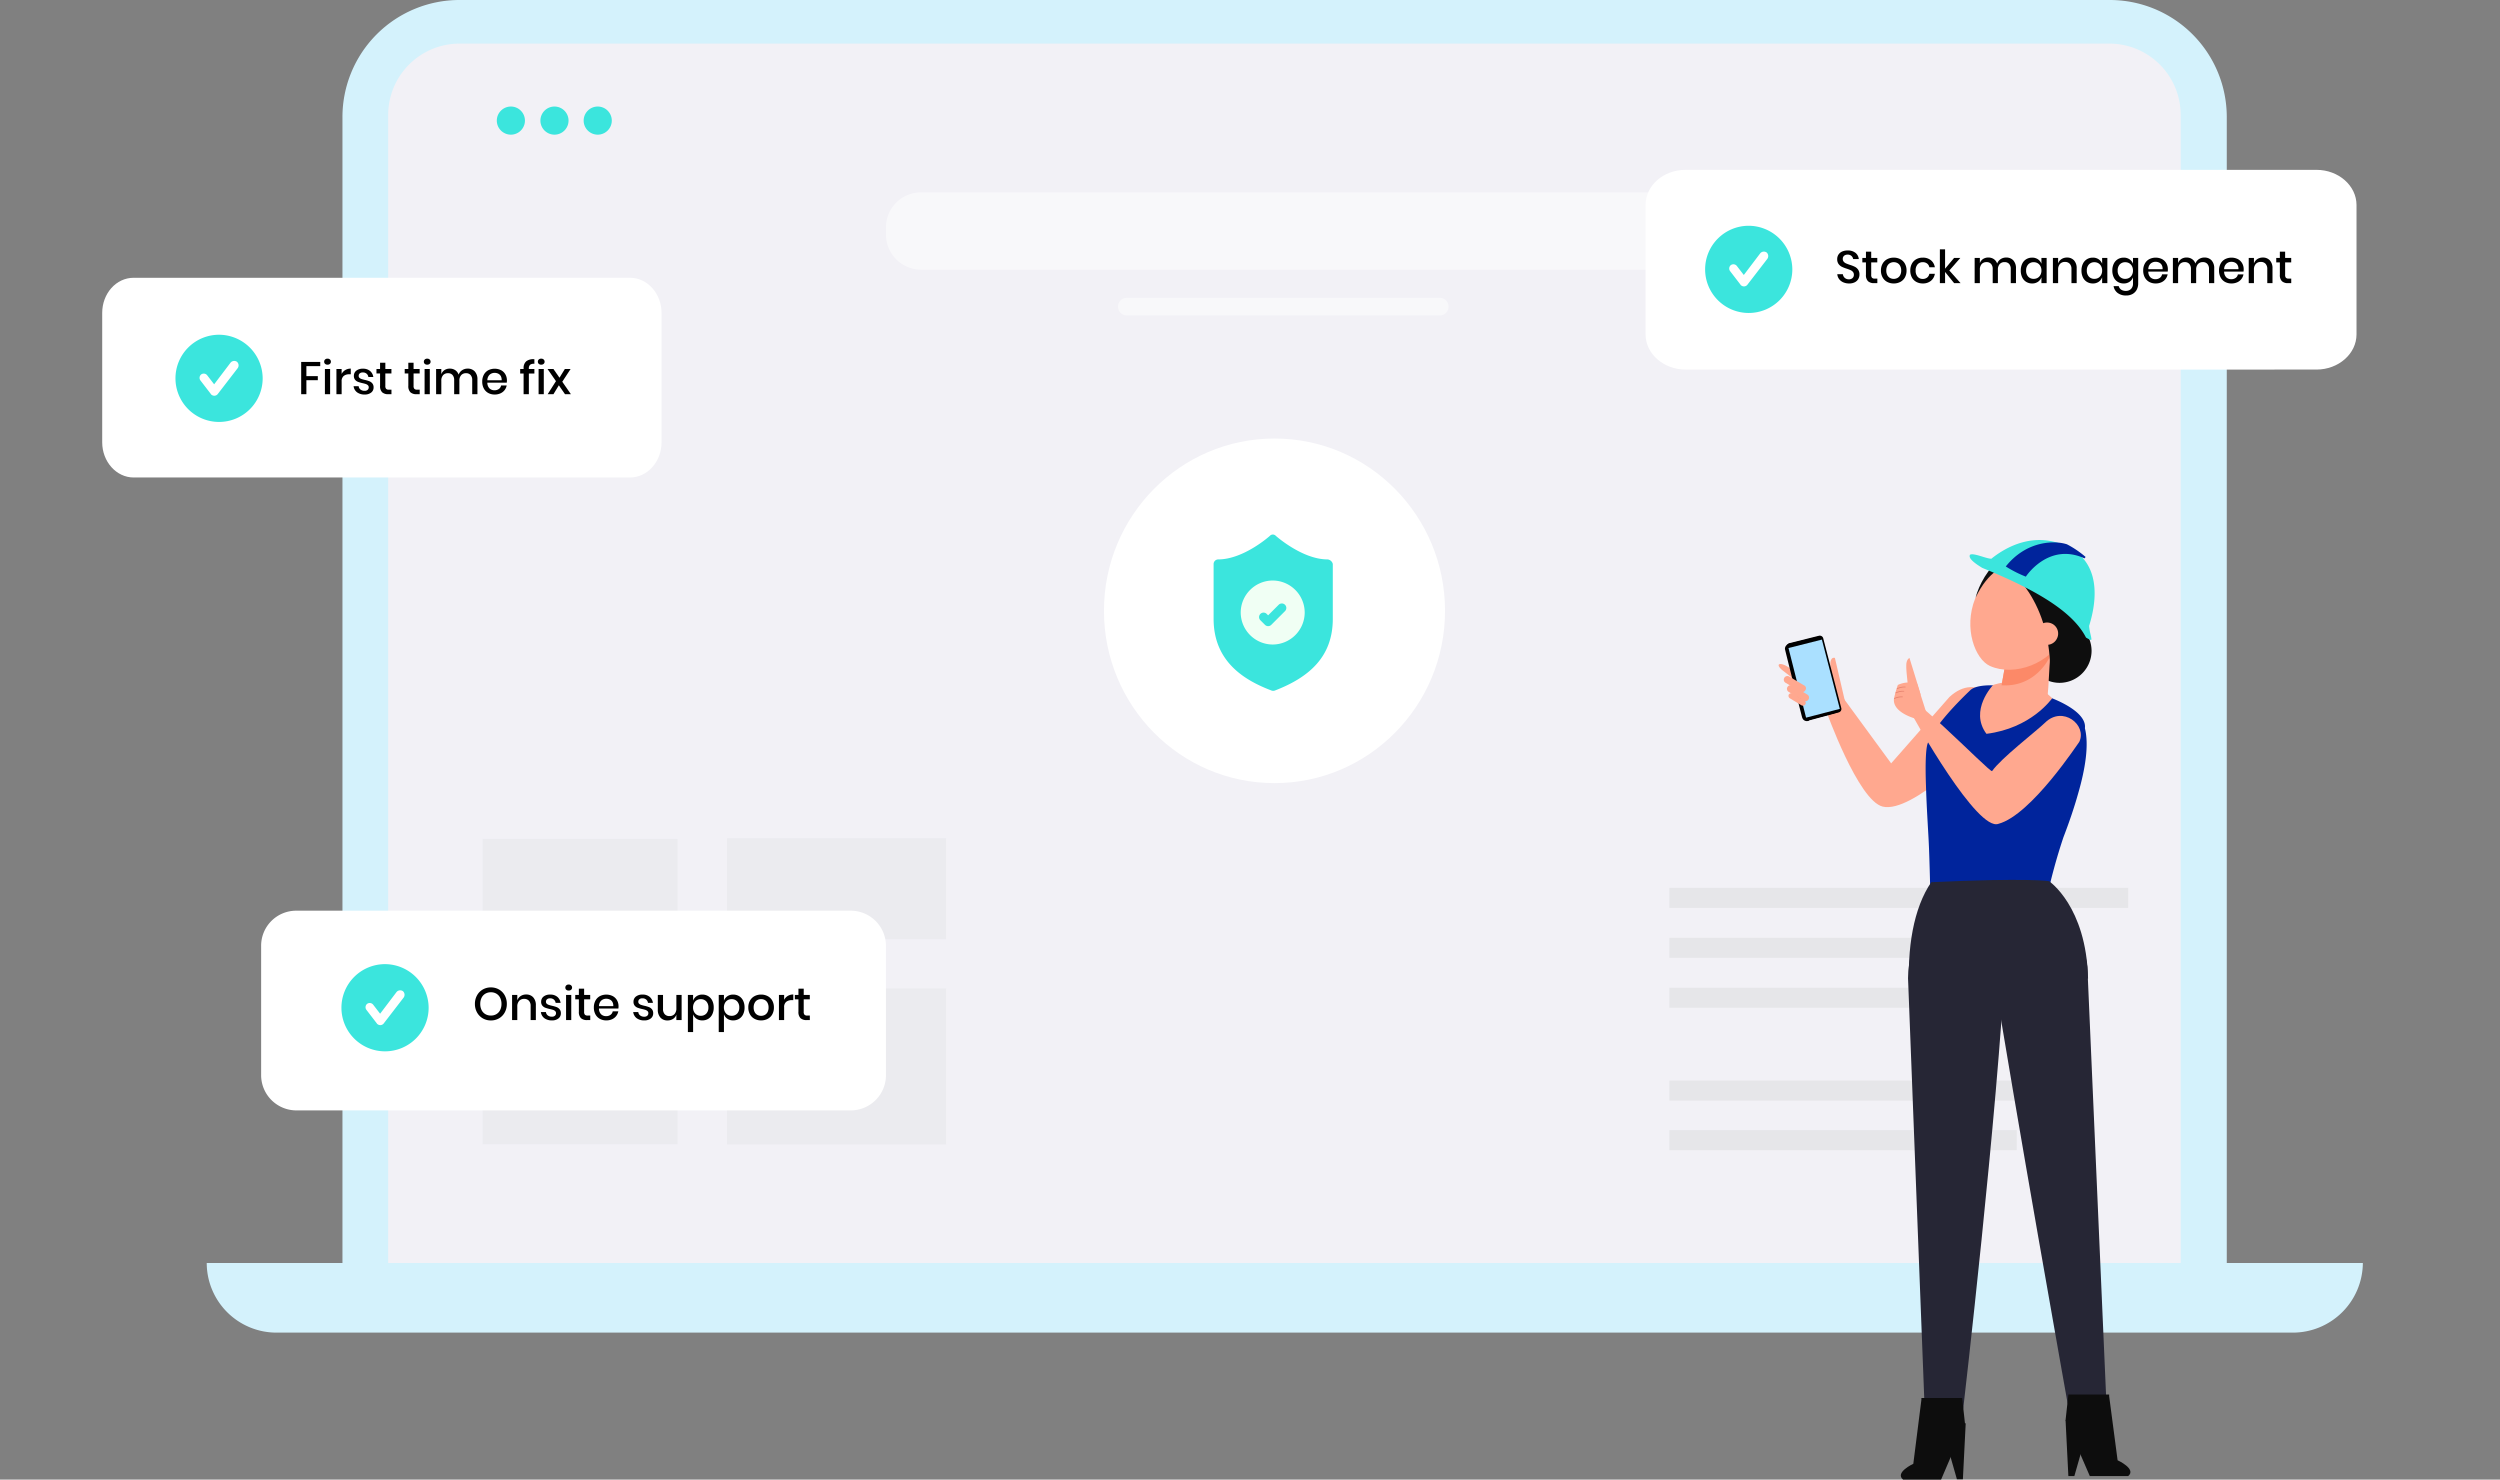 <svg xmlns="http://www.w3.org/2000/svg" xmlns:xlink="http://www.w3.org/1999/xlink" width="711" height="420.801" viewBox="0 0 711 420.801">
  <rect x="0" y="0" width="711" height="420.801" fill="#808080" stroke="none"/>
  <defs>
    <linearGradient id="linear-gradient" x1="-39.471" y1="22.694" x2="-39.47" y2="22.657" gradientUnits="objectBoundingBox">
      <stop offset="0" stop-color="#00249c"/>
      <stop offset="1" stop-color="#3be5dd"/>
    </linearGradient>
    <linearGradient id="linear-gradient-2" x1="-74.527" y1="56.006" x2="-74.527" y2="55.951" gradientUnits="objectBoundingBox">
      <stop offset="0" stop-color="#c3ffe8"/>
      <stop offset="0.997" stop-color="#f0fff4"/>
    </linearGradient>
    <clipPath id="clip-path">
      <rect id="Rectangle_3498" data-name="Rectangle 3498" width="95.25" height="13.52" transform="translate(0 0)" fill="none"/>
    </clipPath>
    <clipPath id="clip-path-2">
      <rect id="Rectangle_3499" data-name="Rectangle 3499" width="76.711" height="10.204" fill="none"/>
    </clipPath>
    <clipPath id="clip-path-3">
      <rect id="Rectangle_3497" data-name="Rectangle 3497" width="129.128" height="13.13" transform="translate(0 0)" fill="none"/>
    </clipPath>
  </defs>
  <g id="Group_19832" data-name="Group 19832" transform="translate(-15957 -230)">
    <g id="Group_18414-2_00000072985679805001472650000011667207442118408376_" transform="translate(16757.875 1940.872)" opacity="0.11">
      <rect id="Rectangle_3493" data-name="Rectangle 3493" width="243" height="143" transform="translate(-800.875 -1536.11)" fill="none"/>
    </g>
    <g id="Group_19213" transform="translate(16725.594 1206)">
      <path id="Path_27913" d="M-135.3-616.8H-671.2V-942.7A33.289,33.289,0,0,1-637.9-976h469.3a33.289,33.289,0,0,1,33.3,33.3h0v325.9Z" fill="#d4f2fc"/>
      <path id="Path_27914" d="M-148.4-616.8H-658.2V-943.3a20.315,20.315,0,0,1,20.3-20.3h469.2a20.315,20.315,0,0,1,20.3,20.3h0Z" fill="#f2f1f6"/>
      <path id="Path_27916" d="M-116.5-597H-690a19.845,19.845,0,0,1-19.8-19.8H-96.6A19.931,19.931,0,0,1-116.5-597" fill="#d4f2fc"/>
      <path id="Path_27917" d="M-619.3-941.7a4.012,4.012,0,0,1-4,4,4.012,4.012,0,0,1-4-4,4.012,4.012,0,0,1,4-4,4.012,4.012,0,0,1,4,4h0" fill="#3be5dd"/>
      <path id="Path_27918" d="M-606.9-941.7a4.012,4.012,0,0,1-4,4,4.012,4.012,0,0,1-4-4,4.012,4.012,0,0,1,4-4h0a4.012,4.012,0,0,1,4,4h0" fill="#3be5dd"/>
      <path id="Path_27919" d="M-594.6-941.7a4.012,4.012,0,0,1-4,4,4.012,4.012,0,0,1-4-4,4.012,4.012,0,0,1,4-4h0a4.012,4.012,0,0,1,4,4h0" fill="#3be5dd"/>
    </g>
    <g id="Group_19215" transform="translate(15763.767 -633.401)">
      <g id="Group_18418" transform="translate(1217 1964.119)">
        <g id="Ellipse_95" opacity="0.17">
          <rect id="Rectangle_3494" data-name="Rectangle 3494" width="170" height="171" transform="translate(-741.766 -1012.956)" fill="none"/>
        </g>
        <ellipse id="Ellipse_96" cx="48.5" cy="49" rx="48.5" ry="49" transform="translate(-709.8 -976)" fill="#fff"/>
      </g>
      <g id="insurance_1_" transform="translate(1187.081 1991.5)">
        <g id="Group_18420" transform="translate(61)">
          <g id="Group_18419">
            <path id="Path_27399" d="M-677.3-969c-7.2,0-14.7-6.7-14.7-6.7a1.15,1.15,0,0,0-1.7,0c-.1.1-7.5,6.7-14.7,6.7a1.324,1.324,0,0,0-1.3,1.3v15.6c0,12.6,9.4,17.7,16.5,20.4a1.388,1.388,0,0,0,.9,0c9.9-3.8,16.5-9.7,16.5-20.4v-15.6a1.693,1.693,0,0,0-1.5-1.3Z" fill="url(#linear-gradient)"/>
          </g>
        </g>
        <g id="Group_18422" transform="translate(68.809 13.102)">
          <g id="Group_18421">
            <path id="Path_27400" d="M-700.7-976.1a9.133,9.133,0,0,0-9.1,9.1,9.133,9.133,0,0,0,9.1,9.1,9.133,9.133,0,0,0,9.1-9.1A9.133,9.133,0,0,0-700.7-976.1Zm3.5,8.7-3.9,3.9a1.267,1.267,0,0,1-1.8,0h0l-1.3-1.3a1.267,1.267,0,0,1,0-1.8,1.267,1.267,0,0,1,1.8,0l.4.4,3-3a1.267,1.267,0,0,1,1.8,0,1.267,1.267,0,0,1,0,1.8Z" fill="url(#linear-gradient-2)"/>
          </g>
        </g>
      </g>
    </g>
    <rect id="Rectangle_9325" width="130.5" height="5.7" transform="translate(16431.766 482.506)" fill="#e6e6e9"/>
    <rect id="Rectangle_9326" width="112.4" height="5.7" transform="translate(16431.766 496.706)" fill="#e6e6e9"/>
    <rect id="Rectangle_9327" width="70.9" height="5.7" transform="translate(16431.766 510.906)" fill="#e6e6e9"/>
    <rect id="Rectangle_9328" width="114.8" height="5.7" transform="translate(16431.766 537.306)" fill="#e6e6e9"/>
    <rect id="Rectangle_9329" width="98.8" height="5.7" transform="translate(16431.766 551.406)" fill="#e6e6e9"/>
    <rect id="Rectangle_9330" width="55.4" height="86.8" transform="translate(16094.267 468.606)" fill="#e5e5e8" opacity="0.55"/>
    <rect id="Rectangle_9331" width="62.3" height="28.7" transform="translate(16163.767 468.406)" fill="#e6e6e9" opacity="0.55"/>
    <rect id="Rectangle_9332" width="62.3" height="44.4" transform="translate(16163.767 511.106)" fill="#e5e5e8" opacity="0.55"/>
    <g id="Group_19217" transform="translate(17134.645 1346.101)">
      <g id="Group_19829" data-name="Group 19829">
        <g id="Group_19216" transform="translate(29 1)">
          <path id="Path_27920" d="M-630-932a9.133,9.133,0,0,0,9.1,9.1,9.133,9.133,0,0,0,9.1-9.1,9.133,9.133,0,0,0-9.1-9.1A9.133,9.133,0,0,0-630-932h0" fill="#0e0e0e"/>
          <path id="Path_27921" d="M-695.1-924.5l-.1.2a.889.889,0,0,1-1.3.3l-3-2.3c-2.2-1.7-1.4-2.6.9-1.4l3.2,1.9a1.091,1.091,0,0,1,.3,1.3" fill="#ffa88f"/>
          <path id="Path_27922" d="M-688.7-915.1s-9.8-.7-8.4-10.2c.6-4,11.4,1,11.4,1s-1.4-6.3.9-5.7c1,4.4,2,8.6,2.9,12.5.1,1.6-4,3.7-6.8,2.4" fill="#ffa88f"/>
          <path id="Path_27923" d="M-640.4-909.9c3.9-7.5-3.7-16.4-11.8-9L-668.8-900l-13.4-18.3c-1.6,2.3-2.7,3.4-5.1,3.3,0,0,9.1,25.6,16.1,27.3,8.4,2,27.7-17.2,30.8-22.2" fill="#ffa88f"/>
          <path id="Path_27924" d="M-699-932.5c-.1-1.1,1.4-2,1.5-1.3l7.3-1.8a1.012,1.012,0,0,1,1.2.8l5,19.1a1.015,1.015,0,0,1-.7,1.3l-7.4,2c0,.1-.1.2-.2.3a1.377,1.377,0,0,1-1.6-.5c-.1-.1-.1-.3-.2-.4-.1-.3-4.9-19.3-4.9-19.5"/>
          <path id="Path_27925" d="M-692.2-912.2l8.5-2.3a1.015,1.015,0,0,0,.7-1.3l-5.1-19.7a1.012,1.012,0,0,0-1.2-.8l-8.4,2.1a1.053,1.053,0,0,0-.7,1.3l5,19.8a.938.938,0,0,0,1.2.9h0"/>
          <path id="Path_27926" d="M-692.4-912.3h0l8.6-2.3a1.02,1.02,0,0,0,.6-1.2l-5.1-19.6a.921.921,0,0,0-1.1-.7l-8.4,2.1h0a1,1,0,0,0-.5.4,1.7,1.7,0,0,0-.1.7l5,19.8a.9.9,0,0,0,1,.8"/>
          <path id="Path_27927" d="M-698-932.8l5,19.8,9.6-2.5-5.1-19.7Z" fill="#aae0ff"/>
          <path id="Path_27928" d="M-693.2-920.8h0a1.012,1.012,0,0,1-1.4.4l-4.2-2.5a1.012,1.012,0,0,1-.4-1.4,1.012,1.012,0,0,1,1.4-.4h0l4.2,2.5a.923.923,0,0,1,.4,1.4" fill="#ffa88f"/>
          <path id="Path_27929" d="M-692.3-918.2h0a1.012,1.012,0,0,1-1.4.4l-4.2-2.5a1.012,1.012,0,0,1-.4-1.4,1.012,1.012,0,0,1,1.4-.4h0l4.2,2.5a.989.989,0,0,1,.4,1.4" fill="#ffa88f"/>
          <path id="Path_27930" d="M-693.2-916.8h0a.829.829,0,0,1-1.1.3l-3.3-2a.829.829,0,0,1-.3-1.1.947.947,0,0,1,1.1-.3l3.3,2a.8.8,0,0,1,.3,1.1" fill="#ffa88f"/>
          <path id="Path_27931" d="M-615.6-891.5c-1.2,4.3-2.7,8.6-4.2,12.5a162.02,162.02,0,0,0-4.8,17.6l-33,.8c-.4-16.7-.5-16.7-.8-22.2-.2-3.5-.4-7.4-.5-10.9-.2-5.6-.1-10.4.5-12,1.7-4.5,7.4-10.6,12.1-15.1s33.7,2.6,32.6,10.8c1.2,4.8.1,11.6-1.9,18.5" fill="#00249c"/>
          <path id="Path_27932" d="M-639.8-922.3s-6.9,7.2-1.9,13.9c12.7-1.6,18.4-9.8,18.7-10.1-7.2-7.4-16.8-3.8-16.8-3.8" fill="#ffa88f"/>
          <path id="Path_27933" d="M-640.4-844.6c6.8,42.7,21.8,126.7,21.8,126.7l11-.6L-613-842.1c-1.9-17.8-27.6-28.1-27.4-2.5" fill="#262635"/>
          <path id="Path_27934" d="M-601.4-697.3c2.5-2-3-4.5-3-4.5l-2.4-18.2v-.5h-11.6l-.8,7.3,6.9,15.9Z" fill="#0d0d0d"/>
          <path id="Path_27935" d="M-616.7-697.3l4.8-16.8-7.3.9.8,15.9Z" fill="#0d0d0d"/>
          <path id="Path_27936" d="M-636.3-845c-2.1,43.2-12,128.5-12,128.5l-11-.6L-664-838.9c.2-22.5,25.2-31.5,27.7-6.1" fill="#262635"/>
          <path id="Path_27937" d="M-665.4-696.3c-2.5-2,2.9-4.5,2.9-4.5l2.3-18.2v-.5h11.6l.8,7.3-6.8,15.9Z" fill="#0d0d0d"/>
          <path id="Path_27938" d="M-650.1-696.4l-4.8-16.8,7.3.9-.8,15.9Z" fill="#0d0d0d"/>
          <path id="Path_27939" d="M-623.9-866.5s10.6,7.1,11.1,27.7c-13.6,2.4-50.8,3.9-50.8,3.9-.8-12.5,1.2-24,6.2-31.3,27.5-1.3,33.5-.3,33.5-.3" fill="#262635"/>
          <path id="Path_27940" d="M-634.8-936.6l-.5,3-2,10.8-.7,3.7c.2,4,10.6,4.5,13.6,1.8,0-.7.1-2.4.3-4.4.2-3.8.5-8.7.7-10.8v-.5l-4.5-1.4c-2.6-.8-5.3-1.7-6.9-2.2" fill="#ffa88f"/>
          <path id="Path_27941" d="M-635.4-933.5l-2,11.3c9.8.6,13.6-7.9,13.6-7.9l-.1-.8a66.594,66.594,0,0,0-9-2.6,5.278,5.278,0,0,0-2.5,0" fill="#fc8968"/>
          <path id="Path_27942" d="M-644.9-946.9c-3.4,8.5,0,17.3,4.2,19.2,6.8,3.1,17.7-.6,21.1-9.1s.5-17.7-6.5-20.4-15.4,1.8-18.8,10.3" fill="#ffa88f"/>
          <path id="Path_27943" d="M-637.3-956.7s12.9,7.7,13.7,28.5c10.7-8.6,13.4-17.5,7.8-25.5-4.9-7.2-15.2-7.7-21.5-3" fill="#0e0e0e"/>
          <path id="Path_27944" d="M-636.4-956s-4.6.9-8.4,8.9c1.9-7.2,10.2-19.6,24.1-11,14,8.6-15.7,2.1-15.7,2.1" fill="#0e0e0e"/>
          <path id="Path_27945" d="M-627.3-938.4a3.134,3.134,0,0,0,1.3,4.3,3.134,3.134,0,0,0,4.3-1.3,3.134,3.134,0,0,0-1.3-4.3,3.249,3.249,0,0,0-4.3,1.3h0" fill="#ffa88f"/>
          <path id="Path_27946" d="M-612.5-939.1c1.5-4.8,4.5-17.3-6.1-22.5-9.4-4.6-17.6.1-21.7,3.4-1.5,0-5.2-1.8-6.1-1.1-.2.5-.3,1.4,3.5,3.7h0c13.9,5.7,25.5,11.9,29.5,19.8a6.111,6.111,0,0,0,1.4.7c.5.1-.4-2.1-.5-4" fill="#3be5dd"/>
          <path id="Path_27947" d="M-630.5-953.1s6.4-9.9,16.7-5.2l.3-.4a27.489,27.489,0,0,0-5.3-3.6c-3.3-1.1-11.4-1.2-17.4,6.3a33.868,33.868,0,0,0,5.7,2.9" fill="#00249c"/>
          <path id="Path_27948" d="M-638.3-882.8c-5.9,2.2-23.4-28.5-26.3-34.3-3.2-8.4,23.9,19.9,24.5,19.3,2.6-3.7,12.4-11.2,15.1-13.8,5-4.9,12,.7,9.7,5.5-.1,0-13.6,20.8-23,23.3" fill="#ffa88f"/>
          <path id="Path_27949" d="M-661.8-912.7l3.3-.8-2.9-9.1a7.457,7.457,0,0,0-2.6-.4,7.273,7.273,0,0,0-2.9.7,33.251,33.251,0,0,0-1.1,3.9c-.5,4,6.2,5.7,6.2,5.7" fill="#ffa88f"/>
          <path id="Path_27950" d="M-660.4-919.5c0-.2-3.2-10.5-3.2-10.5s-.9.4-.9,2.1c-.1,1.7.8,8.5.8,8.4Z" fill="#ffa88f"/>
          <path id="Path_27951" d="M-667.1-921.1a4.939,4.939,0,0,1,2.4-.5v-.2a4.345,4.345,0,0,0-2.5.5Z" fill="#e6836f"/>
          <path id="Path_27952" d="M-667.5-919.9a4.939,4.939,0,0,1,2.4-.5v-.2a4.345,4.345,0,0,0-2.5.5Z" fill="#e6836f"/>
          <path id="Path_27953" d="M-667.9-918.3a4.939,4.939,0,0,1,2.4-.5v-.2a4.345,4.345,0,0,0-2.5.5Z" fill="#e6836f"/>
        </g>
      </g>
    </g>
    <g id="Group_18417" transform="translate(15946.979 -251.331)">
      <g id="Group_18416" transform="translate(794.088 1716.193)">
        <path id="Rectangle_8909" d="M-699.8-976.1h157.7a10.029,10.029,0,0,1,10,10v36.8a10.029,10.029,0,0,1-10,10H-699.8a10.029,10.029,0,0,1-10-10v-36.8A9.965,9.965,0,0,1-699.8-976.1Z" transform="translate(0 0.238)" fill="#fff"/>
        <g id="Layer_2_00000132804767179818277280000002635426157617606542_" transform="translate(21.837 14.238)">
          <g id="checkmark-circle-2">
            <rect id="Rectangle_8922" width="27.8" height="27.8" transform="translate(-709.8 -976.1)" fill="rgba(59,229,221,0)"/>
            <path id="Path_27049" d="M-696.4-974.9a12.4,12.4,0,0,0-12.4,12.4,12.4,12.4,0,0,0,12.4,12.4A12.4,12.4,0,0,0-684-962.5a12.462,12.462,0,0,0-12.4-12.4Zm5.3,9.5-5.7,7.4a1.248,1.248,0,0,1-1.7.2c-.1-.1-.2-.1-.2-.2l-3-3.9a1.248,1.248,0,0,1,.2-1.7,1.248,1.248,0,0,1,1.7.2l2,2.6,4.7-6.2a1.363,1.363,0,0,1,1.8-.2,1.363,1.363,0,0,1,.2,1.8Z" fill="#3be5dd"/>
          </g>
        </g>
        <g id="Group_19834" data-name="Group 19834" transform="translate(-649 -954.862)">
          <g id="Group_19834-2" data-name="Group 19834" clip-path="url(#clip-path)">
            <path id="Path_18921" data-name="Path 18921" d="M6.858,1.416A4.289,4.289,0,0,1,8.483,3.087a4.94,4.94,0,0,1,.592,2.425,4.939,4.939,0,0,1-.592,2.424A4.348,4.348,0,0,1,6.858,9.614a4.5,4.5,0,0,1-2.308.6,4.521,4.521,0,0,1-2.321-.6A4.367,4.367,0,0,1,.6,7.936,4.878,4.878,0,0,1,0,5.512,4.88,4.88,0,0,1,.6,3.087a4.308,4.308,0,0,1,1.63-1.671A4.556,4.556,0,0,1,4.55.819a4.535,4.535,0,0,1,2.308.6M2.977,2.6A2.741,2.741,0,0,0,1.9,3.756a3.833,3.833,0,0,0-.384,1.756A3.825,3.825,0,0,0,1.9,7.266,2.734,2.734,0,0,0,2.977,8.424a3.061,3.061,0,0,0,1.573.4,3,3,0,0,0,1.553-.4A2.753,2.753,0,0,0,7.169,7.266a3.812,3.812,0,0,0,.385-1.754,3.821,3.821,0,0,0-.385-1.756A2.759,2.759,0,0,0,6.1,2.6,2.984,2.984,0,0,0,4.55,2.2a3.042,3.042,0,0,0-1.573.4"/>
            <path id="Path_18922" data-name="Path 18922" d="M16.575,3.639a3.249,3.249,0,0,1,.754,2.3v4.173H15.846V6.1a2.089,2.089,0,0,0-.494-1.488A1.762,1.762,0,0,0,14,4.081a1.854,1.854,0,0,0-1.417.566A2.327,2.327,0,0,0,12.051,6.3v3.809H10.569V2.951h1.482V4.524a2.4,2.4,0,0,1,.961-1.248,2.788,2.788,0,0,1,1.561-.442,2.613,2.613,0,0,1,2,.8"/>
            <path id="Path_18923" data-name="Path 18923" d="M23.433,3.5a2.729,2.729,0,0,1,.93,1.722H22.958a1.515,1.515,0,0,0-.5-.942,1.594,1.594,0,0,0-1.086-.357,1.274,1.274,0,0,0-.864.265.908.908,0,0,0-.305.722.715.715,0,0,0,.22.546,1.546,1.546,0,0,0,.553.325,9.665,9.665,0,0,0,.942.261,9.271,9.271,0,0,1,1.307.377,2.115,2.115,0,0,1,.858.617,1.72,1.72,0,0,1,.358,1.151,1.794,1.794,0,0,1-.683,1.456,2.82,2.82,0,0,1-1.84.558,3.5,3.5,0,0,1-2.164-.624,2.57,2.57,0,0,1-.995-1.742H20.2a1.354,1.354,0,0,0,.519.949,1.862,1.862,0,0,0,1.2.364,1.189,1.189,0,0,0,.839-.28.918.918,0,0,0,.306-.708.785.785,0,0,0-.234-.6,1.631,1.631,0,0,0-.585-.344,8.528,8.528,0,0,0-.962-.254A10.636,10.636,0,0,1,20.014,6.6a1.985,1.985,0,0,1-.832-.592A1.679,1.679,0,0,1,18.837,4.9a1.825,1.825,0,0,1,.683-1.475,2.882,2.882,0,0,1,1.892-.566,3.025,3.025,0,0,1,2.021.644"/>
            <path id="Path_18924" data-name="Path 18924" d="M25.975.247A.953.953,0,0,1,26.663,0a.981.981,0,0,1,.7.247.817.817,0,0,1,.266.624.777.777,0,0,1-.266.611,1.02,1.02,0,0,1-.7.233.99.99,0,0,1-.688-.233.782.782,0,0,1-.26-.611.823.823,0,0,1,.26-.624M27.4,10.114H25.923V2.951H27.4Z"/>
            <path id="Path_18925" data-name="Path 18925" d="M32.8,8.826v1.287h-.91a2.449,2.449,0,0,1-1.736-.553,2.428,2.428,0,0,1-.591-1.839V4.211H28.535V2.95h1.027V1.17h1.495V2.95h1.729V4.211H31.057V7.747a1.215,1.215,0,0,0,.227.845,1.1,1.1,0,0,0,.8.234Z"/>
            <path id="Path_18926" data-name="Path 18926" d="M40.794,6.825H35.282a2.25,2.25,0,0,0,.61,1.638,2,2,0,0,0,1.417.532,2.067,2.067,0,0,0,1.255-.377,1.553,1.553,0,0,0,.631-1h1.586A3.053,3.053,0,0,1,39,9.873a3.882,3.882,0,0,1-1.625.331,3.736,3.736,0,0,1-1.84-.442,3.144,3.144,0,0,1-1.254-1.273,4.024,4.024,0,0,1-.455-1.963,3.991,3.991,0,0,1,.455-1.95A3.149,3.149,0,0,1,35.535,3.3,4.082,4.082,0,0,1,39.214,3.3a3.045,3.045,0,0,1,1.209,1.2,3.432,3.432,0,0,1,.422,1.7,3.511,3.511,0,0,1-.051.637M39.11,4.972a1.676,1.676,0,0,0-.728-.7,2.238,2.238,0,0,0-1.007-.227,2.08,2.08,0,0,0-1.456.533,2.173,2.173,0,0,0-.637,1.573H39.35a2.192,2.192,0,0,0-.24-1.177"/>
            <path id="Path_18927" data-name="Path 18927" d="M49.692,3.5a2.729,2.729,0,0,1,.93,1.722H49.217a1.515,1.515,0,0,0-.5-.942,1.594,1.594,0,0,0-1.086-.357,1.274,1.274,0,0,0-.864.265.908.908,0,0,0-.3.722.715.715,0,0,0,.22.546,1.546,1.546,0,0,0,.553.325,9.665,9.665,0,0,0,.942.261,9.271,9.271,0,0,1,1.307.377,2.115,2.115,0,0,1,.858.617A1.72,1.72,0,0,1,50.7,8.19a1.794,1.794,0,0,1-.683,1.456,2.82,2.82,0,0,1-1.84.558,3.5,3.5,0,0,1-2.164-.624,2.57,2.57,0,0,1-.995-1.742h1.444a1.354,1.354,0,0,0,.519.949,1.862,1.862,0,0,0,1.2.364,1.189,1.189,0,0,0,.839-.28.918.918,0,0,0,.306-.708.785.785,0,0,0-.234-.6,1.631,1.631,0,0,0-.585-.344,8.528,8.528,0,0,0-.962-.254A10.637,10.637,0,0,1,46.273,6.6a1.985,1.985,0,0,1-.832-.592A1.679,1.679,0,0,1,45.1,4.9a1.825,1.825,0,0,1,.683-1.475,2.882,2.882,0,0,1,1.892-.566,3.025,3.025,0,0,1,2.021.644"/>
            <path id="Path_18928" data-name="Path 18928" d="M58.786,2.95v7.163H57.291V8.553a2.3,2.3,0,0,1-.949,1.228,2.836,2.836,0,0,1-1.573.436,2.608,2.608,0,0,1-2-.806,3.245,3.245,0,0,1-.754-2.3V2.95h1.482v4a2.111,2.111,0,0,0,.494,1.5,1.764,1.764,0,0,0,1.352.527,1.842,1.842,0,0,0,1.417-.572,2.356,2.356,0,0,0,.533-1.664V2.95Z"/>
            <path id="Path_18929" data-name="Path 18929" d="M66.346,3.3A3.03,3.03,0,0,1,67.5,4.575a4.313,4.313,0,0,1,.416,1.95A4.346,4.346,0,0,1,67.5,8.488a3.025,3.025,0,0,1-1.151,1.274,3.185,3.185,0,0,1-1.671.442,2.826,2.826,0,0,1-1.664-.482,2.511,2.511,0,0,1-.962-1.273v5.07H60.568V2.95h1.481V4.614a2.521,2.521,0,0,1,.962-1.274,2.833,2.833,0,0,1,1.664-.481,3.185,3.185,0,0,1,1.671.442M63.1,4.451a2.067,2.067,0,0,0-.779.832,2.6,2.6,0,0,0-.286,1.242,2.584,2.584,0,0,0,.286,1.248A2.061,2.061,0,0,0,63.1,8.6a2.144,2.144,0,0,0,1.118.292,2.083,2.083,0,0,0,1.586-.629,2.421,2.421,0,0,0,.6-1.736,2.42,2.42,0,0,0-.6-1.728,2.067,2.067,0,0,0-1.586-.638,2.163,2.163,0,0,0-1.118.292"/>
            <path id="Path_18930" data-name="Path 18930" d="M75.12,3.3a3.031,3.031,0,0,1,1.151,1.274,4.313,4.313,0,0,1,.416,1.95,4.346,4.346,0,0,1-.416,1.963A3.025,3.025,0,0,1,75.12,9.762a3.185,3.185,0,0,1-1.671.442,2.826,2.826,0,0,1-1.664-.482,2.511,2.511,0,0,1-.962-1.273v5.07H69.342V2.95h1.481V4.614a2.521,2.521,0,0,1,.962-1.274,2.833,2.833,0,0,1,1.664-.481A3.185,3.185,0,0,1,75.12,3.3m-3.244,1.15a2.067,2.067,0,0,0-.779.832,2.6,2.6,0,0,0-.286,1.242A2.584,2.584,0,0,0,71.1,7.773a2.061,2.061,0,0,0,.779.825,2.144,2.144,0,0,0,1.118.292,2.083,2.083,0,0,0,1.586-.629,2.421,2.421,0,0,0,.6-1.736,2.42,2.42,0,0,0-.6-1.728,2.067,2.067,0,0,0-1.586-.638,2.163,2.163,0,0,0-1.118.292"/>
            <path id="Path_18931" data-name="Path 18931" d="M83.265,3.3a3.171,3.171,0,0,1,1.3,1.274,3.911,3.911,0,0,1,.468,1.95,3.94,3.94,0,0,1-.468,1.963,3.162,3.162,0,0,1-1.3,1.273,3.926,3.926,0,0,1-1.872.443,3.878,3.878,0,0,1-1.865-.443,3.194,3.194,0,0,1-1.3-1.279,3.9,3.9,0,0,1-.475-1.957,3.862,3.862,0,0,1,.475-1.95,3.213,3.213,0,0,1,1.3-1.274,3.889,3.889,0,0,1,1.865-.442,3.937,3.937,0,0,1,1.872.442M80.34,4.406a1.907,1.907,0,0,0-.773.8,2.731,2.731,0,0,0-.293,1.32,2.715,2.715,0,0,0,.293,1.326,1.915,1.915,0,0,0,.773.793,2.26,2.26,0,0,0,2.105,0,1.911,1.911,0,0,0,.774-.793,2.726,2.726,0,0,0,.293-1.326,2.743,2.743,0,0,0-.293-1.32,1.9,1.9,0,0,0-.774-.8,2.26,2.26,0,0,0-2.105,0"/>
            <path id="Path_18932" data-name="Path 18932" d="M88.984,3.242a2.959,2.959,0,0,1,1.56-.408V4.445H90.1a2.424,2.424,0,0,0-1.566.475,1.89,1.89,0,0,0-.592,1.566v3.627H86.463V2.95h1.481v1.4a2.77,2.77,0,0,1,1.04-1.112"/>
            <path id="Path_18933" data-name="Path 18933" d="M95.25,8.826v1.287h-.91A2.449,2.449,0,0,1,92.6,9.56a2.428,2.428,0,0,1-.591-1.839V4.211H90.986V2.95h1.027V1.17h1.5V2.95h1.729V4.211H93.508V7.747a1.215,1.215,0,0,0,.227.845,1.1,1.1,0,0,0,.8.234Z"/>
          </g>
        </g>
      </g>
    </g>
    <g id="Group_18417-2" data-name="Group_18417" transform="translate(15901.778 -430.831)">
      <g id="Group_18416-2" data-name="Group_18416" transform="translate(84.288 739.831)">
        <path id="Rectangle_8909-2" data-name="Rectangle_8909" d="M-700.848-976.1h141.175c4.924,0,8.952,4.5,8.952,10v36.8c0,5.5-4.028,10-8.952,10H-700.848c-4.924,0-8.952-4.5-8.952-10v-36.8C-709.8-971.6-705.861-976.1-700.848-976.1Z" transform="translate(709.8 976.1)" fill="#fff"/>
        <g id="Layer_2_00000132804767179818277280000002635426157617606542_2" data-name="Layer_2_00000132804767179818277280000002635426157617606542_" transform="translate(19.837 15)">
          <g id="checkmark-circle-2-2" data-name="checkmark-circle-2">
            <rect id="Rectangle_8922-2" data-name="Rectangle_8922" width="27.8" height="27.8" fill="rgba(59,229,221,0)"/>
            <path id="Path_27049-2" data-name="Path_27049" d="M-696.4-974.9a12.4,12.4,0,0,0-12.4,12.4,12.4,12.4,0,0,0,12.4,12.4A12.4,12.4,0,0,0-684-962.5a12.462,12.462,0,0,0-12.4-12.4Zm5.3,9.5-5.7,7.4a1.248,1.248,0,0,1-1.7.2c-.1-.1-.2-.1-.2-.2l-3-3.9a1.248,1.248,0,0,1,.2-1.7,1.248,1.248,0,0,1,1.7.2l2,2.6,4.7-6.2a1.363,1.363,0,0,1,1.8-.2,1.363,1.363,0,0,1,.2,1.8Z" transform="translate(709.8 976.1)" fill="#3be5dd"/>
          </g>
        </g>
        <g id="Group_19835" data-name="Group 19835" transform="translate(56.589 23)">
          <path id="Path_18934" data-name="Path 18934" d="M0,.936v9.177H1.481V6.122h3.25V4.979H1.481V2.131h3.94V.936Z" transform="translate(0 0)"/>
          <g id="Group_19836" data-name="Group 19836" transform="translate(0)">
            <g id="Group_19835-2" data-name="Group 19835" clip-path="url(#clip-path-2)">
              <path id="Path_18935" data-name="Path 18935" d="M6.8.246A.958.958,0,0,1,7.487,0a.989.989,0,0,1,.7.246A.82.82,0,0,1,8.449.87a.779.779,0,0,1-.265.611,1.02,1.02,0,0,1-.7.234A.988.988,0,0,1,6.8,1.481.782.782,0,0,1,6.539.87.823.823,0,0,1,6.8.246m1.43,9.867H6.748V2.95H8.229Z" transform="translate(0 0)"/>
              <path id="Path_18936" data-name="Path 18936" d="M12.545,3.242a2.959,2.959,0,0,1,1.56-.408V4.445h-.442A2.424,2.424,0,0,0,12.1,4.92a1.89,1.89,0,0,0-.592,1.566v3.627H10.024V2.95h1.481v1.4a2.77,2.77,0,0,1,1.04-1.112" transform="translate(0 0)"/>
              <path id="Path_18937" data-name="Path 18937" d="M19.584,3.5a2.729,2.729,0,0,1,.93,1.722H19.109a1.515,1.515,0,0,0-.5-.942,1.594,1.594,0,0,0-1.086-.357,1.274,1.274,0,0,0-.864.265.908.908,0,0,0-.305.722.715.715,0,0,0,.22.546,1.546,1.546,0,0,0,.553.325,9.665,9.665,0,0,0,.942.261,9.271,9.271,0,0,1,1.307.377,2.115,2.115,0,0,1,.858.617,1.72,1.72,0,0,1,.358,1.151,1.794,1.794,0,0,1-.683,1.456,2.82,2.82,0,0,1-1.84.558A3.5,3.5,0,0,1,15.9,9.58a2.57,2.57,0,0,1-.995-1.742h1.444a1.354,1.354,0,0,0,.519.949,1.862,1.862,0,0,0,1.2.364,1.189,1.189,0,0,0,.839-.28.918.918,0,0,0,.306-.708.785.785,0,0,0-.234-.6,1.631,1.631,0,0,0-.585-.344,8.528,8.528,0,0,0-.962-.254A10.636,10.636,0,0,1,16.165,6.6a1.985,1.985,0,0,1-.832-.592A1.679,1.679,0,0,1,14.988,4.9a1.825,1.825,0,0,1,.683-1.475,2.882,2.882,0,0,1,1.892-.566,3.025,3.025,0,0,1,2.021.644" transform="translate(0 0)"/>
              <path id="Path_18938" data-name="Path 18938" d="M25.675,8.826v1.287h-.91a2.449,2.449,0,0,1-1.736-.553,2.428,2.428,0,0,1-.591-1.839V4.211H21.411V2.95h1.027V1.17h1.5V2.95h1.729V4.211H23.933V7.747a1.215,1.215,0,0,0,.227.845,1.1,1.1,0,0,0,.8.234Z" transform="translate(0 0)"/>
              <path id="Path_18939" data-name="Path 18939" d="M33.708,8.826v1.287H32.8a2.449,2.449,0,0,1-1.736-.553,2.428,2.428,0,0,1-.591-1.839V4.211H29.444V2.95h1.027V1.17h1.495V2.95h1.729V4.211H31.966V7.747a1.215,1.215,0,0,0,.227.845,1.1,1.1,0,0,0,.8.234Z" transform="translate(0 0)"/>
              <path id="Path_18940" data-name="Path 18940" d="M35.151.246A.961.961,0,0,1,35.84,0a.987.987,0,0,1,.7.246A.817.817,0,0,1,36.8.87a.777.777,0,0,1-.266.611,1.017,1.017,0,0,1-.7.234.99.99,0,0,1-.689-.234A.784.784,0,0,1,34.892.87a.825.825,0,0,1,.259-.624m1.43,9.867H35.1V2.95h1.481Z" transform="translate(0 0)"/>
              <path id="Path_18941" data-name="Path 18941" d="M49.366,3.639a3.229,3.229,0,0,1,.761,2.3v4.173H48.644V6.1a2.081,2.081,0,0,0-.467-1.449,1.659,1.659,0,0,0-1.288-.514,1.8,1.8,0,0,0-1.384.553A2.3,2.3,0,0,0,44.991,6.3v3.809H43.51V6.1a2.081,2.081,0,0,0-.468-1.449,1.657,1.657,0,0,0-1.287-.514,1.8,1.8,0,0,0-1.385.553A2.3,2.3,0,0,0,39.856,6.3v3.809H38.375V2.951h1.481v1.5a2.282,2.282,0,0,1,.91-1.2,2.677,2.677,0,0,1,1.5-.416,2.714,2.714,0,0,1,1.553.442,2.494,2.494,0,0,1,.955,1.273,2.594,2.594,0,0,1,1-1.261,2.77,2.77,0,0,1,1.56-.454,2.667,2.667,0,0,1,2.035.8" transform="translate(0 0)"/>
              <path id="Path_18942" data-name="Path 18942" d="M58.46,6.825H52.948a2.25,2.25,0,0,0,.61,1.638,2,2,0,0,0,1.417.532,2.067,2.067,0,0,0,1.255-.377,1.553,1.553,0,0,0,.631-1h1.586a3.053,3.053,0,0,1-1.781,2.255,3.882,3.882,0,0,1-1.625.331,3.736,3.736,0,0,1-1.84-.442,3.144,3.144,0,0,1-1.254-1.273,4.024,4.024,0,0,1-.455-1.963,3.991,3.991,0,0,1,.455-1.95A3.149,3.149,0,0,1,53.2,3.3,4.082,4.082,0,0,1,56.88,3.3a3.045,3.045,0,0,1,1.209,1.2,3.432,3.432,0,0,1,.422,1.7,3.511,3.511,0,0,1-.051.637M56.776,4.972a1.676,1.676,0,0,0-.728-.7,2.238,2.238,0,0,0-1.007-.227,2.08,2.08,0,0,0-1.456.533,2.173,2.173,0,0,0-.637,1.573h4.068a2.192,2.192,0,0,0-.24-1.177" transform="translate(0 0)"/>
              <path id="Path_18943" data-name="Path 18943" d="M65.1,1.748a1.415,1.415,0,0,0-.352,1.086V2.95h1.575V4.225H64.751v5.888H63.257V4.225h-.975V2.95h.975V2.717A2.458,2.458,0,0,1,64.023.746a3.207,3.207,0,0,1,2.3-.578v1.3a1.7,1.7,0,0,0-1.223.279" transform="translate(0 0)"/>
              <path id="Path_18944" data-name="Path 18944" d="M67.573.246A.961.961,0,0,1,68.262,0a.987.987,0,0,1,.7.246.817.817,0,0,1,.266.624.777.777,0,0,1-.266.611,1.017,1.017,0,0,1-.7.234.99.99,0,0,1-.689-.234.782.782,0,0,1-.26-.611.823.823,0,0,1,.26-.624M69,10.113H67.522V2.95H69Z" transform="translate(0 0)"/>
              <path id="Path_18945" data-name="Path 18945" d="M75.034,10.113,73.279,7.578l-1.534,2.535H70.1L72.46,6.4,70.068,2.95h1.677l1.716,2.47,1.521-2.47H76.62L74.255,6.564l2.456,3.549Z" transform="translate(0 0)"/>
            </g>
          </g>
        </g>
      </g>
    </g>
    <g id="Group_18414-2" transform="translate(16757.875 1940.872)" opacity="0.11">
      <rect id="Rectangle_3496" data-name="Rectangle 3496" width="243" height="143" transform="translate(-332.875 -1703.11)" fill="none"/>
    </g>
    <g id="Group_18416-2-2" data-name="Group_18416-2" transform="translate(16716.9 1947.506)">
      <path id="Rectangle_8909-2-2" data-name="Rectangle_8909-2" d="M-280.522-1669.2h179.436c6.258,0,11.378,4.5,11.378,10v36.8c0,5.5-5.12,10-11.378,10H-280.522c-6.258,0-11.378-4.5-11.378-10v-36.8C-291.9-1664.8-286.78-1669.2-280.522-1669.2Z" fill="#fff"/>
      <g id="Layer_2-2" transform="translate(15.837 14.703)">
        <g id="checkmark-circle-2-2-2" data-name="checkmark-circle-2-2">
          <rect id="Rectangle_8922-2-2" data-name="Rectangle_8922-2" width="27.8" height="27.8" transform="translate(-291.9 -1669.2)" fill="rgba(59,229,221,0)"/>
          <path id="Path_27049-2-2" data-name="Path_27049-2" d="M-278.4-1668a12.4,12.4,0,0,0-12.4,12.4,12.4,12.4,0,0,0,12.4,12.4,12.4,12.4,0,0,0,12.4-12.4,12.462,12.462,0,0,0-12.4-12.4Zm5.3,9.4-5.7,7.4a1.248,1.248,0,0,1-1.7.2c-.1-.1-.2-.1-.2-.2l-3-3.9a1.248,1.248,0,0,1,.2-1.7,1.248,1.248,0,0,1,1.7.2l2,2.6,4.7-6.2a1.363,1.363,0,0,1,1.8-.2,1.377,1.377,0,0,1,.2,1.8Z" fill="#3be5dd"/>
        </g>
      </g>
      <g id="Group_19833" data-name="Group 19833" transform="translate(-237.4 -1646.6)">
        <g id="Group_19833-2" data-name="Group 19833" clip-path="url(#clip-path-3)">
          <path id="Path_18906" data-name="Path 18906" d="M6.006,8.431a2.367,2.367,0,0,1-.987.93,3.445,3.445,0,0,1-1.625.35A4.061,4.061,0,0,1,1.717,9.38,2.92,2.92,0,0,1,.533,8.451,2.625,2.625,0,0,1,.027,7.073H1.612A1.623,1.623,0,0,0,2.126,8.1a1.662,1.662,0,0,0,1.2.43,1.426,1.426,0,0,0,1.047-.365,1.254,1.254,0,0,0,.37-.936,1.214,1.214,0,0,0-.272-.813,1.923,1.923,0,0,0-.677-.5q-.4-.181-1.1-.416a9.341,9.341,0,0,1-1.4-.546A2.551,2.551,0,0,1,.377,4.16,2.272,2.272,0,0,1,0,2.8,2.339,2.339,0,0,1,.364,1.5,2.365,2.365,0,0,1,1.4.631a3.75,3.75,0,0,1,1.56-.3A3.417,3.417,0,0,1,5.194,1a2.55,2.55,0,0,1,.943,1.768h-1.6a1.557,1.557,0,0,0-.487-.891,1.532,1.532,0,0,0-1.086-.369,1.5,1.5,0,0,0-1,.318,1.134,1.134,0,0,0-.377.917,1.146,1.146,0,0,0,.261.773A1.791,1.791,0,0,0,2.5,4c.265.118.626.254,1.085.411a9.449,9.449,0,0,1,1.424.552,2.568,2.568,0,0,1,.936.813,2.355,2.355,0,0,1,.383,1.4,2.516,2.516,0,0,1-.325,1.254"/>
          <path id="Path_18907" data-name="Path 18907" d="M11.414,8.333V9.62H10.5a2.449,2.449,0,0,1-1.736-.553,2.428,2.428,0,0,1-.591-1.839V3.718H7.15V2.457H8.177V.677H9.672v1.78H11.4V3.718H9.672V7.254A1.215,1.215,0,0,0,9.9,8.1a1.1,1.1,0,0,0,.8.234Z"/>
          <path id="Path_18908" data-name="Path 18908" d="M17.953,2.808a3.171,3.171,0,0,1,1.3,1.274,3.911,3.911,0,0,1,.468,1.95,3.94,3.94,0,0,1-.468,1.963,3.162,3.162,0,0,1-1.3,1.273,3.926,3.926,0,0,1-1.872.443,3.878,3.878,0,0,1-1.865-.443,3.194,3.194,0,0,1-1.3-1.279,3.9,3.9,0,0,1-.475-1.957,3.862,3.862,0,0,1,.475-1.95,3.213,3.213,0,0,1,1.3-1.274,3.889,3.889,0,0,1,1.865-.442,3.937,3.937,0,0,1,1.872.442M15.028,3.913a1.907,1.907,0,0,0-.773.8,2.731,2.731,0,0,0-.293,1.32,2.715,2.715,0,0,0,.293,1.326,1.915,1.915,0,0,0,.773.793,2.26,2.26,0,0,0,2.1,0,1.911,1.911,0,0,0,.774-.793A2.726,2.726,0,0,0,18.2,6.032a2.743,2.743,0,0,0-.293-1.32,1.9,1.9,0,0,0-.774-.8,2.26,2.26,0,0,0-2.1,0"/>
          <path id="Path_18909" data-name="Path 18909" d="M26.637,3.1a3.172,3.172,0,0,1,1.131,2H26.2a1.685,1.685,0,0,0-.631-1.06,2.008,2.008,0,0,0-1.255-.383,1.888,1.888,0,0,0-1.43.6,2.488,2.488,0,0,0-.572,1.775,2.514,2.514,0,0,0,.572,1.781,1.88,1.88,0,0,0,1.43.611,1.987,1.987,0,0,0,1.255-.39A1.715,1.715,0,0,0,26.2,6.968h1.572a3.2,3.2,0,0,1-1.131,2,3.525,3.525,0,0,1-2.3.741,3.741,3.741,0,0,1-1.84-.442A3.144,3.144,0,0,1,21.242,8a4.035,4.035,0,0,1-.455-1.963,4.009,4.009,0,0,1,.455-1.951A3.153,3.153,0,0,1,22.5,2.808a3.751,3.751,0,0,1,1.84-.441,3.549,3.549,0,0,1,2.3.734"/>
          <path id="Path_18910" data-name="Path 18910" d="M33.254,9.62,30.68,6.434V9.62H29.2V0H30.68V5.513l2.548-3.056h1.781l-3.12,3.561,3.2,3.6Z"/>
          <path id="Path_18911" data-name="Path 18911" d="M50.082,3.145a3.229,3.229,0,0,1,.761,2.3V9.62H49.36V5.6a2.081,2.081,0,0,0-.467-1.449A1.659,1.659,0,0,0,47.6,3.639a1.8,1.8,0,0,0-1.384.553,2.3,2.3,0,0,0-.514,1.619V9.62H44.226V5.6a2.081,2.081,0,0,0-.468-1.449,1.657,1.657,0,0,0-1.287-.514,1.8,1.8,0,0,0-1.385.553,2.3,2.3,0,0,0-.514,1.619V9.62H39.091V2.457h1.481V3.952a2.282,2.282,0,0,1,.91-1.2,2.677,2.677,0,0,1,1.5-.416,2.714,2.714,0,0,1,1.553.442,2.494,2.494,0,0,1,.955,1.273,2.594,2.594,0,0,1,1-1.261,2.77,2.77,0,0,1,1.56-.454,2.667,2.667,0,0,1,2.035.805"/>
          <path id="Path_18912" data-name="Path 18912" d="M57.108,2.847a2.593,2.593,0,0,1,.976,1.274V2.457h1.481V9.62H58.084V7.956a2.589,2.589,0,0,1-.976,1.274,2.831,2.831,0,0,1-1.664.481,3.172,3.172,0,0,1-1.67-.442,3.01,3.01,0,0,1-1.15-1.274,4.33,4.33,0,0,1-.416-1.963,4.3,4.3,0,0,1,.416-1.95,3.015,3.015,0,0,1,1.15-1.274,3.181,3.181,0,0,1,1.67-.442,2.831,2.831,0,0,1,1.664.481M54.32,4.3a2.438,2.438,0,0,0-.592,1.736,2.435,2.435,0,0,0,.592,1.736A2.061,2.061,0,0,0,55.9,8.4a2.151,2.151,0,0,0,1.118-.292A2.082,2.082,0,0,0,57.8,7.28a2.607,2.607,0,0,0,.286-1.248A2.622,2.622,0,0,0,57.8,4.79a2.079,2.079,0,0,0-.781-.832A2.161,2.161,0,0,0,55.9,3.666a2.065,2.065,0,0,0-1.579.63"/>
          <path id="Path_18913" data-name="Path 18913" d="M67.353,3.145a3.254,3.254,0,0,1,.753,2.3V9.62H66.623V5.6a2.089,2.089,0,0,0-.494-1.488,1.762,1.762,0,0,0-1.351-.527,1.854,1.854,0,0,0-1.417.566,2.332,2.332,0,0,0-.533,1.658V9.62H61.347V2.457h1.481V4.03a2.409,2.409,0,0,1,.961-1.248A2.791,2.791,0,0,1,65.35,2.34a2.616,2.616,0,0,1,2,.805"/>
          <path id="Path_18914" data-name="Path 18914" d="M74.372,2.847a2.593,2.593,0,0,1,.976,1.274V2.457h1.481V9.62H75.348V7.956a2.589,2.589,0,0,1-.976,1.274,2.831,2.831,0,0,1-1.664.481,3.172,3.172,0,0,1-1.67-.442,3.01,3.01,0,0,1-1.15-1.274,4.33,4.33,0,0,1-.416-1.963,4.3,4.3,0,0,1,.416-1.95,3.015,3.015,0,0,1,1.15-1.274,3.181,3.181,0,0,1,1.67-.442,2.831,2.831,0,0,1,1.664.481M71.584,4.3a2.438,2.438,0,0,0-.592,1.736,2.435,2.435,0,0,0,.592,1.736,2.061,2.061,0,0,0,1.579.63,2.151,2.151,0,0,0,1.118-.292,2.082,2.082,0,0,0,.781-.826,2.607,2.607,0,0,0,.286-1.248,2.622,2.622,0,0,0-.286-1.242,2.079,2.079,0,0,0-.781-.832,2.161,2.161,0,0,0-1.118-.292,2.065,2.065,0,0,0-1.579.63"/>
          <path id="Path_18915" data-name="Path 18915" d="M83.146,2.847a2.593,2.593,0,0,1,.976,1.274V2.457H85.6V9.7a3.739,3.739,0,0,1-.409,1.775,3,3,0,0,1-1.177,1.216,3.588,3.588,0,0,1-1.819.441,3.886,3.886,0,0,1-2.438-.715A3.088,3.088,0,0,1,78.6,10.478h1.469a1.752,1.752,0,0,0,.7.995,2.294,2.294,0,0,0,1.326.357,2.022,2.022,0,0,0,1.456-.546A2.087,2.087,0,0,0,84.122,9.7V7.956a2.589,2.589,0,0,1-.976,1.274,2.831,2.831,0,0,1-1.664.481,3.172,3.172,0,0,1-1.67-.442,3.01,3.01,0,0,1-1.15-1.274,4.33,4.33,0,0,1-.416-1.963,4.3,4.3,0,0,1,.416-1.95,3.015,3.015,0,0,1,1.15-1.274,3.181,3.181,0,0,1,1.67-.442,2.831,2.831,0,0,1,1.664.481M80.358,4.3a2.438,2.438,0,0,0-.592,1.736,2.435,2.435,0,0,0,.592,1.736,2.061,2.061,0,0,0,1.579.63,2.151,2.151,0,0,0,1.118-.292,2.082,2.082,0,0,0,.781-.826,2.607,2.607,0,0,0,.286-1.248,2.622,2.622,0,0,0-.286-1.242,2.079,2.079,0,0,0-.781-.832,2.161,2.161,0,0,0-1.118-.292,2.065,2.065,0,0,0-1.579.63"/>
          <path id="Path_18916" data-name="Path 18916" d="M93.99,6.331H88.478a2.25,2.25,0,0,0,.61,1.638A2,2,0,0,0,90.5,8.5a2.067,2.067,0,0,0,1.255-.377,1.553,1.553,0,0,0,.631-1h1.586A3.053,3.053,0,0,1,92.2,9.379a3.882,3.882,0,0,1-1.625.331,3.736,3.736,0,0,1-1.84-.442,3.144,3.144,0,0,1-1.254-1.273,4.024,4.024,0,0,1-.455-1.963,3.991,3.991,0,0,1,.455-1.95,3.149,3.149,0,0,1,1.254-1.275A4.082,4.082,0,0,1,92.41,2.8,3.045,3.045,0,0,1,93.619,4a3.432,3.432,0,0,1,.422,1.7,3.51,3.51,0,0,1-.051.637M92.306,4.478a1.675,1.675,0,0,0-.728-.7,2.238,2.238,0,0,0-1.007-.227,2.08,2.08,0,0,0-1.456.533,2.173,2.173,0,0,0-.637,1.573h4.068a2.192,2.192,0,0,0-.24-1.177"/>
          <path id="Path_18917" data-name="Path 18917" d="M106.463,3.145a3.229,3.229,0,0,1,.761,2.3V9.62h-1.483V5.6a2.081,2.081,0,0,0-.467-1.449,1.659,1.659,0,0,0-1.288-.514,1.8,1.8,0,0,0-1.384.553,2.3,2.3,0,0,0-.514,1.619V9.62h-1.481V5.6a2.082,2.082,0,0,0-.468-1.449,1.657,1.657,0,0,0-1.287-.514,1.8,1.8,0,0,0-1.385.553,2.3,2.3,0,0,0-.514,1.619V9.62H95.472V2.457h1.481V3.952a2.282,2.282,0,0,1,.91-1.2,2.677,2.677,0,0,1,1.5-.416,2.714,2.714,0,0,1,1.553.442,2.494,2.494,0,0,1,.955,1.273,2.594,2.594,0,0,1,1-1.261,2.77,2.77,0,0,1,1.56-.454,2.667,2.667,0,0,1,2.035.805"/>
          <path id="Path_18918" data-name="Path 18918" d="M115.556,6.331h-5.512a2.25,2.25,0,0,0,.61,1.638,2,2,0,0,0,1.417.532,2.067,2.067,0,0,0,1.255-.377,1.553,1.553,0,0,0,.631-1h1.586a3.053,3.053,0,0,1-1.781,2.255,3.882,3.882,0,0,1-1.625.331,3.736,3.736,0,0,1-1.84-.442,3.144,3.144,0,0,1-1.254-1.273,4.024,4.024,0,0,1-.455-1.963,3.991,3.991,0,0,1,.455-1.95A3.149,3.149,0,0,1,110.3,2.807a4.082,4.082,0,0,1,3.679-.006A3.045,3.045,0,0,1,115.185,4a3.432,3.432,0,0,1,.422,1.7,3.511,3.511,0,0,1-.051.637m-1.684-1.853a1.675,1.675,0,0,0-.728-.7,2.238,2.238,0,0,0-1.007-.227,2.08,2.08,0,0,0-1.456.533,2.173,2.173,0,0,0-.637,1.573h4.068a2.192,2.192,0,0,0-.24-1.177"/>
          <path id="Path_18919" data-name="Path 18919" d="M123.044,3.145a3.249,3.249,0,0,1,.754,2.3V9.62h-1.483V5.6a2.089,2.089,0,0,0-.494-1.488,1.762,1.762,0,0,0-1.351-.527,1.854,1.854,0,0,0-1.417.566,2.327,2.327,0,0,0-.533,1.658V9.62h-1.482V2.457h1.482V4.03a2.4,2.4,0,0,1,.961-1.248,2.788,2.788,0,0,1,1.561-.442,2.613,2.613,0,0,1,2,.805"/>
          <path id="Path_18920" data-name="Path 18920" d="M129.128,8.333V9.62h-.91a2.449,2.449,0,0,1-1.736-.553,2.428,2.428,0,0,1-.591-1.839V3.718h-1.027V2.457h1.027V.677h1.5v1.78h1.729V3.718h-1.729V7.254a1.215,1.215,0,0,0,.227.845,1.1,1.1,0,0,0,.8.234Z"/>
        </g>
      </g>
    </g>
    <path id="Rectangle_9345" d="M268.2,54.8h206a10.029,10.029,0,0,1,10,10v2a10.029,10.029,0,0,1-10,10h-206a10.029,10.029,0,0,1-10-10v-2A9.965,9.965,0,0,1,268.2,54.8Z" transform="translate(15950.767 229.906)" fill="#fff" opacity="0.48"/>
    <path id="Rectangle_9346" d="M326.7,84.8h89a2.476,2.476,0,0,1,2.5,2.5h0a2.476,2.476,0,0,1-2.5,2.5h-89a2.476,2.476,0,0,1-2.5-2.5h0A2.476,2.476,0,0,1,326.7,84.8Z" transform="translate(15950.767 229.906)" fill="#fff" opacity="0.48"/>
  </g>
</svg>
